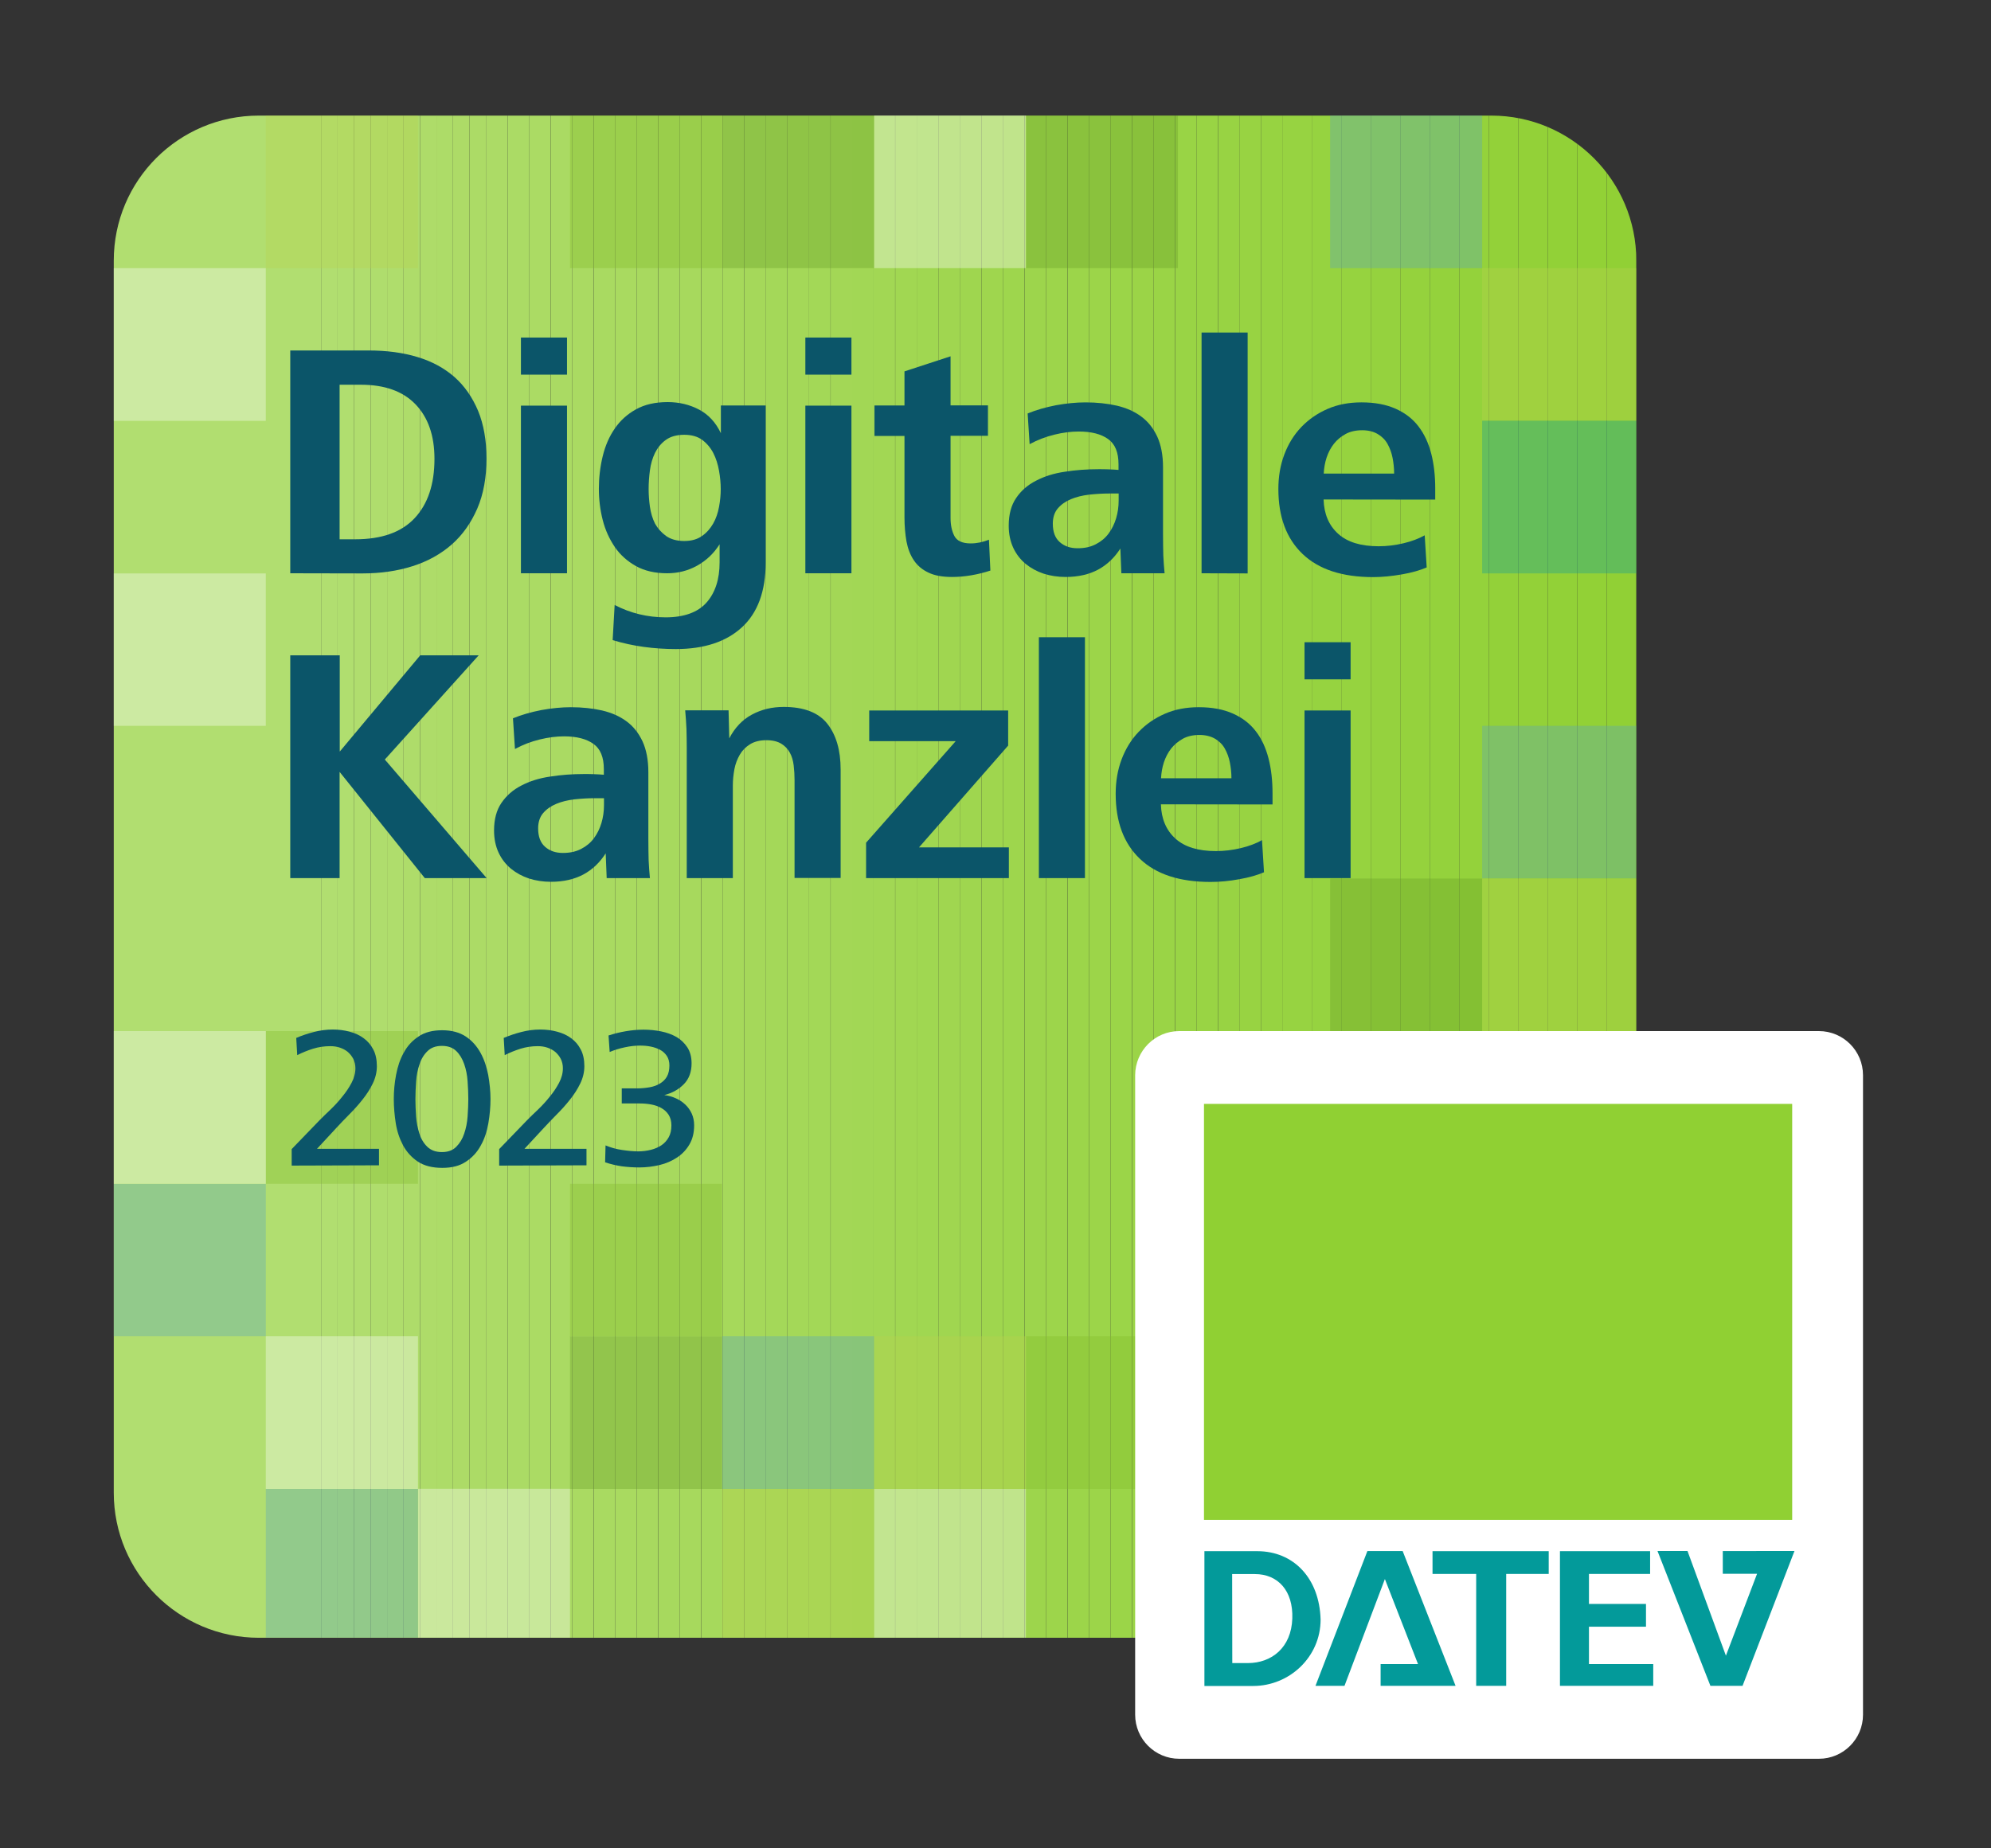 <?xml version="1.0" encoding="utf-8"?>
<!-- Generator: Adobe Illustrator 27.2.0, SVG Export Plug-In . SVG Version: 6.00 Build 0)  -->
<svg version="1.1" id="Ebene_1" xmlns="http://www.w3.org/2000/svg" xmlns:xlink="http://www.w3.org/1999/xlink" x="0px" y="0px"
	 viewBox="0 0 140 130" style="enable-background:new 0 0 140 130;" xml:space="preserve">
<rect x="0" y="0" width="140" height="130" fill="#333333" stroke="none"/>
<style type="text/css">
	.st0{clip-path:url(#SVGID_00000145019397802616253430000004317517772200641470_);fill:#B1DE70;}
	.st1{clip-path:url(#SVGID_00000145019397802616253430000004317517772200641470_);fill:#B0DE6F;}
	.st2{clip-path:url(#SVGID_00000145019397802616253430000004317517772200641470_);fill:#B0DD6E;}
	.st3{clip-path:url(#SVGID_00000145019397802616253430000004317517772200641470_);fill:#AFDD6D;}
	.st4{clip-path:url(#SVGID_00000145019397802616253430000004317517772200641470_);fill:#AFDD6C;}
	.st5{clip-path:url(#SVGID_00000145019397802616253430000004317517772200641470_);fill:#AEDC6A;}
	.st6{clip-path:url(#SVGID_00000145019397802616253430000004317517772200641470_);fill:#AEDC69;}
	.st7{clip-path:url(#SVGID_00000145019397802616253430000004317517772200641470_);fill:#ADDC68;}
	.st8{clip-path:url(#SVGID_00000145019397802616253430000004317517772200641470_);fill:#ADDB67;}
	.st9{clip-path:url(#SVGID_00000145019397802616253430000004317517772200641470_);fill:#ACDB66;}
	.st10{clip-path:url(#SVGID_00000145019397802616253430000004317517772200641470_);fill:#ABDB65;}
	.st11{clip-path:url(#SVGID_00000145019397802616253430000004317517772200641470_);fill:#ABDB64;}
	.st12{clip-path:url(#SVGID_00000145019397802616253430000004317517772200641470_);fill:#AADA63;}
	.st13{clip-path:url(#SVGID_00000145019397802616253430000004317517772200641470_);fill:#AADA62;}
	.st14{clip-path:url(#SVGID_00000145019397802616253430000004317517772200641470_);fill:#A9DA61;}
	.st15{clip-path:url(#SVGID_00000145019397802616253430000004317517772200641470_);fill:#A9DA60;}
	.st16{clip-path:url(#SVGID_00000145019397802616253430000004317517772200641470_);fill:#A8D95F;}
	.st17{clip-path:url(#SVGID_00000145019397802616253430000004317517772200641470_);fill:#A7D95E;}
	.st18{clip-path:url(#SVGID_00000145019397802616253430000004317517772200641470_);fill:#A7D95D;}
	.st19{clip-path:url(#SVGID_00000145019397802616253430000004317517772200641470_);fill:#A6D95C;}
	.st20{clip-path:url(#SVGID_00000145019397802616253430000004317517772200641470_);fill:#A6D95B;}
	.st21{clip-path:url(#SVGID_00000145019397802616253430000004317517772200641470_);fill:#A5D85A;}
	.st22{clip-path:url(#SVGID_00000145019397802616253430000004317517772200641470_);fill:#A4D859;}
	.st23{clip-path:url(#SVGID_00000145019397802616253430000004317517772200641470_);fill:#A4D858;}
	.st24{clip-path:url(#SVGID_00000145019397802616253430000004317517772200641470_);fill:#A3D857;}
	.st25{clip-path:url(#SVGID_00000145019397802616253430000004317517772200641470_);fill:#A3D756;}
	.st26{clip-path:url(#SVGID_00000145019397802616253430000004317517772200641470_);fill:#A2D755;}
	.st27{clip-path:url(#SVGID_00000145019397802616253430000004317517772200641470_);fill:#A2D754;}
	.st28{clip-path:url(#SVGID_00000145019397802616253430000004317517772200641470_);fill:#A1D752;}
	.st29{clip-path:url(#SVGID_00000145019397802616253430000004317517772200641470_);fill:#A0D751;}
	.st30{clip-path:url(#SVGID_00000145019397802616253430000004317517772200641470_);fill:#A0D650;}
	.st31{clip-path:url(#SVGID_00000145019397802616253430000004317517772200641470_);fill:#9FD64F;}
	.st32{clip-path:url(#SVGID_00000145019397802616253430000004317517772200641470_);fill:#9FD64E;}
	.st33{clip-path:url(#SVGID_00000145019397802616253430000004317517772200641470_);fill:#9ED64D;}
	.st34{clip-path:url(#SVGID_00000145019397802616253430000004317517772200641470_);fill:#9DD54C;}
	.st35{clip-path:url(#SVGID_00000145019397802616253430000004317517772200641470_);fill:#9DD54B;}
	.st36{clip-path:url(#SVGID_00000145019397802616253430000004317517772200641470_);fill:#9CD54A;}
	.st37{clip-path:url(#SVGID_00000145019397802616253430000004317517772200641470_);fill:#9CD549;}
	.st38{clip-path:url(#SVGID_00000145019397802616253430000004317517772200641470_);fill:#9BD548;}
	.st39{clip-path:url(#SVGID_00000145019397802616253430000004317517772200641470_);fill:#9BD447;}
	.st40{clip-path:url(#SVGID_00000145019397802616253430000004317517772200641470_);fill:#9AD446;}
	.st41{clip-path:url(#SVGID_00000145019397802616253430000004317517772200641470_);fill:#99D445;}
	.st42{clip-path:url(#SVGID_00000145019397802616253430000004317517772200641470_);fill:#99D444;}
	.st43{clip-path:url(#SVGID_00000145019397802616253430000004317517772200641470_);fill:#98D343;}
	.st44{clip-path:url(#SVGID_00000145019397802616253430000004317517772200641470_);fill:#98D342;}
	.st45{clip-path:url(#SVGID_00000145019397802616253430000004317517772200641470_);fill:#97D341;}
	.st46{clip-path:url(#SVGID_00000145019397802616253430000004317517772200641470_);fill:#96D340;}
	.st47{clip-path:url(#SVGID_00000145019397802616253430000004317517772200641470_);fill:#96D33F;}
	.st48{clip-path:url(#SVGID_00000145019397802616253430000004317517772200641470_);fill:#95D23E;}
	.st49{clip-path:url(#SVGID_00000145019397802616253430000004317517772200641470_);fill:#95D23D;}
	.st50{clip-path:url(#SVGID_00000145019397802616253430000004317517772200641470_);fill:#94D23C;}
	.st51{clip-path:url(#SVGID_00000145019397802616253430000004317517772200641470_);fill:#94D23B;}
	.st52{clip-path:url(#SVGID_00000145019397802616253430000004317517772200641470_);fill:#93D139;}
	.st53{clip-path:url(#SVGID_00000145019397802616253430000004317517772200641470_);fill:#93D138;}
	.st54{clip-path:url(#SVGID_00000145019397802616253430000004317517772200641470_);fill:#92D137;}
	.st55{clip-path:url(#SVGID_00000145019397802616253430000004317517772200641470_);fill:#92D136;}
	.st56{clip-path:url(#SVGID_00000145019397802616253430000004317517772200641470_);fill:#91D035;}
	.st57{clip-path:url(#SVGID_00000145019397802616253430000004317517772200641470_);fill:#91D034;}
	.st58{opacity:0.35;}
	.st59{fill:#B7D04D;}
	.st60{fill:#0F9A9A;}
	.st61{fill:#59A2BC;}
	.st62{fill:#338F95;}
	.st63{fill:#689D26;}
	.st64{fill:#81BB27;}
	.st65{fill:#FFFFFF;}
	.st66{fill:#0B5569;}
	.st67{fill-rule:evenodd;clip-rule:evenodd;fill:#039A9A;}
	.st68{fill:#90D033;}
</style>
<g>
	<g id="Signet">
		<g id="Kachel">
			<g>
				<defs>
					<path id="SVGID_1_" d="M18.2,8.13h86.66c5.63,0,10.2,4.57,10.2,10.2v86.66c0,5.63-4.57,10.2-10.2,10.2H18.2
						c-5.63,0-10.2-4.57-10.2-10.2V18.33C8,12.69,12.57,8.13,18.2,8.13z"/>
				</defs>
				<clipPath id="SVGID_00000058560082228447219390000004196298058744752033_">
					<use xlink:href="#SVGID_1_"  style="overflow:visible;"/>
				</clipPath>
				
					<rect x="8" y="8.13" style="clip-path:url(#SVGID_00000058560082228447219390000004196298058744752033_);fill:#B1DE70;" width="14.58" height="107.06"/>
				
					<rect x="22.58" y="8.13" style="clip-path:url(#SVGID_00000058560082228447219390000004196298058744752033_);fill:#B1DE70;" width="1.16" height="107.06"/>
				
					<rect x="23.74" y="8.13" style="clip-path:url(#SVGID_00000058560082228447219390000004196298058744752033_);fill:#B0DE6F;" width="1.16" height="107.06"/>
				
					<rect x="24.9" y="8.13" style="clip-path:url(#SVGID_00000058560082228447219390000004196298058744752033_);fill:#B0DD6E;" width="1.16" height="107.06"/>
				
					<rect x="26.06" y="8.13" style="clip-path:url(#SVGID_00000058560082228447219390000004196298058744752033_);fill:#AFDD6D;" width="1.16" height="107.06"/>
				
					<rect x="27.22" y="8.13" style="clip-path:url(#SVGID_00000058560082228447219390000004196298058744752033_);fill:#AFDD6C;" width="1.16" height="107.06"/>
				
					<rect x="28.38" y="8.13" style="clip-path:url(#SVGID_00000058560082228447219390000004196298058744752033_);fill:#AEDC6A;" width="1.16" height="107.06"/>
				
					<rect x="29.54" y="8.13" style="clip-path:url(#SVGID_00000058560082228447219390000004196298058744752033_);fill:#AEDC69;" width="1.16" height="107.06"/>
				
					<rect x="30.69" y="8.13" style="clip-path:url(#SVGID_00000058560082228447219390000004196298058744752033_);fill:#ADDC68;" width="1.16" height="107.06"/>
				
					<rect x="31.85" y="8.13" style="clip-path:url(#SVGID_00000058560082228447219390000004196298058744752033_);fill:#ADDB67;" width="1.16" height="107.06"/>
				
					<rect x="33.01" y="8.13" style="clip-path:url(#SVGID_00000058560082228447219390000004196298058744752033_);fill:#ACDB66;" width="1.16" height="107.06"/>
				
					<rect x="34.17" y="8.13" style="clip-path:url(#SVGID_00000058560082228447219390000004196298058744752033_);fill:#ACDB66;" width="1.51" height="107.06"/>
				
					<rect x="35.69" y="8.13" style="clip-path:url(#SVGID_00000058560082228447219390000004196298058744752033_);fill:#ABDB65;" width="1.51" height="107.06"/>
				
					<rect x="37.2" y="8.13" style="clip-path:url(#SVGID_00000058560082228447219390000004196298058744752033_);fill:#ABDB64;" width="1.51" height="107.06"/>
				
					<rect x="38.72" y="8.13" style="clip-path:url(#SVGID_00000058560082228447219390000004196298058744752033_);fill:#AADA63;" width="1.51" height="107.06"/>
				
					<rect x="40.23" y="8.13" style="clip-path:url(#SVGID_00000058560082228447219390000004196298058744752033_);fill:#AADA62;" width="1.51" height="107.06"/>
				
					<rect x="41.75" y="8.13" style="clip-path:url(#SVGID_00000058560082228447219390000004196298058744752033_);fill:#A9DA61;" width="1.51" height="107.06"/>
				
					<rect x="43.26" y="8.13" style="clip-path:url(#SVGID_00000058560082228447219390000004196298058744752033_);fill:#A9DA60;" width="1.51" height="107.06"/>
				
					<rect x="44.77" y="8.13" style="clip-path:url(#SVGID_00000058560082228447219390000004196298058744752033_);fill:#A8D95F;" width="1.51" height="107.06"/>
				
					<rect x="46.29" y="8.13" style="clip-path:url(#SVGID_00000058560082228447219390000004196298058744752033_);fill:#A7D95E;" width="1.51" height="107.06"/>
				
					<rect x="47.8" y="8.13" style="clip-path:url(#SVGID_00000058560082228447219390000004196298058744752033_);fill:#A7D95D;" width="1.51" height="107.06"/>
				
					<rect x="49.32" y="8.13" style="clip-path:url(#SVGID_00000058560082228447219390000004196298058744752033_);fill:#A6D95C;" width="1.51" height="107.06"/>
				
					<rect x="50.83" y="8.13" style="clip-path:url(#SVGID_00000058560082228447219390000004196298058744752033_);fill:#A6D95B;" width="1.51" height="107.06"/>
				
					<rect x="52.35" y="8.13" style="clip-path:url(#SVGID_00000058560082228447219390000004196298058744752033_);fill:#A5D85A;" width="1.51" height="107.06"/>
				
					<rect x="53.86" y="8.13" style="clip-path:url(#SVGID_00000058560082228447219390000004196298058744752033_);fill:#A4D859;" width="1.51" height="107.06"/>
				
					<rect x="55.38" y="8.13" style="clip-path:url(#SVGID_00000058560082228447219390000004196298058744752033_);fill:#A4D858;" width="1.51" height="107.06"/>
				
					<rect x="56.89" y="8.13" style="clip-path:url(#SVGID_00000058560082228447219390000004196298058744752033_);fill:#A3D857;" width="1.51" height="107.06"/>
				
					<rect x="58.41" y="8.13" style="clip-path:url(#SVGID_00000058560082228447219390000004196298058744752033_);fill:#A3D756;" width="1.51" height="107.06"/>
				
					<rect x="59.92" y="8.13" style="clip-path:url(#SVGID_00000058560082228447219390000004196298058744752033_);fill:#A2D755;" width="1.51" height="107.06"/>
				
					<rect x="61.43" y="8.13" style="clip-path:url(#SVGID_00000058560082228447219390000004196298058744752033_);fill:#A2D754;" width="1.51" height="107.06"/>
				
					<rect x="62.95" y="8.13" style="clip-path:url(#SVGID_00000058560082228447219390000004196298058744752033_);fill:#A1D752;" width="1.51" height="107.06"/>
				
					<rect x="64.46" y="8.13" style="clip-path:url(#SVGID_00000058560082228447219390000004196298058744752033_);fill:#A0D751;" width="1.51" height="107.06"/>
				
					<rect x="65.98" y="8.13" style="clip-path:url(#SVGID_00000058560082228447219390000004196298058744752033_);fill:#A0D650;" width="1.51" height="107.06"/>
				
					<rect x="67.49" y="8.13" style="clip-path:url(#SVGID_00000058560082228447219390000004196298058744752033_);fill:#9FD64F;" width="1.51" height="107.06"/>
				
					<rect x="69.01" y="8.13" style="clip-path:url(#SVGID_00000058560082228447219390000004196298058744752033_);fill:#9FD64E;" width="1.51" height="107.06"/>
				
					<rect x="70.52" y="8.13" style="clip-path:url(#SVGID_00000058560082228447219390000004196298058744752033_);fill:#9ED64D;" width="1.51" height="107.06"/>
				
					<rect x="72.04" y="8.13" style="clip-path:url(#SVGID_00000058560082228447219390000004196298058744752033_);fill:#9DD54C;" width="1.51" height="107.06"/>
				
					<rect x="73.55" y="8.13" style="clip-path:url(#SVGID_00000058560082228447219390000004196298058744752033_);fill:#9DD54B;" width="1.51" height="107.06"/>
				
					<rect x="75.07" y="8.13" style="clip-path:url(#SVGID_00000058560082228447219390000004196298058744752033_);fill:#9CD54A;" width="1.51" height="107.06"/>
				
					<rect x="76.58" y="8.13" style="clip-path:url(#SVGID_00000058560082228447219390000004196298058744752033_);fill:#9CD549;" width="1.51" height="107.06"/>
				
					<rect x="78.09" y="8.13" style="clip-path:url(#SVGID_00000058560082228447219390000004196298058744752033_);fill:#9BD548;" width="1.51" height="107.06"/>
				
					<rect x="79.61" y="8.13" style="clip-path:url(#SVGID_00000058560082228447219390000004196298058744752033_);fill:#9BD447;" width="1.51" height="107.06"/>
				
					<rect x="81.12" y="8.13" style="clip-path:url(#SVGID_00000058560082228447219390000004196298058744752033_);fill:#9AD446;" width="1.51" height="107.06"/>
				
					<rect x="82.64" y="8.13" style="clip-path:url(#SVGID_00000058560082228447219390000004196298058744752033_);fill:#99D445;" width="1.51" height="107.06"/>
				
					<rect x="84.15" y="8.13" style="clip-path:url(#SVGID_00000058560082228447219390000004196298058744752033_);fill:#99D444;" width="1.51" height="107.06"/>
				
					<rect x="85.67" y="8.13" style="clip-path:url(#SVGID_00000058560082228447219390000004196298058744752033_);fill:#98D343;" width="1.51" height="107.06"/>
				
					<rect x="87.18" y="8.13" style="clip-path:url(#SVGID_00000058560082228447219390000004196298058744752033_);fill:#98D342;" width="1.51" height="107.06"/>
				
					<rect x="88.7" y="8.13" style="clip-path:url(#SVGID_00000058560082228447219390000004196298058744752033_);fill:#97D341;" width="1.51" height="107.06"/>
				
					<rect x="90.21" y="8.13" style="clip-path:url(#SVGID_00000058560082228447219390000004196298058744752033_);fill:#97D341;" width="2.07" height="107.06"/>
				
					<rect x="92.28" y="8.13" style="clip-path:url(#SVGID_00000058560082228447219390000004196298058744752033_);fill:#96D340;" width="2.07" height="107.06"/>
				
					<rect x="94.35" y="8.13" style="clip-path:url(#SVGID_00000058560082228447219390000004196298058744752033_);fill:#96D33F;" width="2.07" height="107.06"/>
				
					<rect x="96.42" y="8.13" style="clip-path:url(#SVGID_00000058560082228447219390000004196298058744752033_);fill:#95D23E;" width="2.07" height="107.06"/>
				
					<rect x="98.49" y="8.13" style="clip-path:url(#SVGID_00000058560082228447219390000004196298058744752033_);fill:#95D23D;" width="2.07" height="107.06"/>
				
					<rect x="100.56" y="8.13" style="clip-path:url(#SVGID_00000058560082228447219390000004196298058744752033_);fill:#94D23C;" width="2.07" height="107.06"/>
				
					<rect x="102.63" y="8.13" style="clip-path:url(#SVGID_00000058560082228447219390000004196298058744752033_);fill:#94D23B;" width="2.07" height="107.06"/>
				
					<rect x="104.7" y="8.13" style="clip-path:url(#SVGID_00000058560082228447219390000004196298058744752033_);fill:#93D139;" width="2.07" height="107.06"/>
				
					<rect x="106.77" y="8.13" style="clip-path:url(#SVGID_00000058560082228447219390000004196298058744752033_);fill:#93D138;" width="2.07" height="107.06"/>
				
					<rect x="108.84" y="8.13" style="clip-path:url(#SVGID_00000058560082228447219390000004196298058744752033_);fill:#92D137;" width="2.07" height="107.06"/>
				
					<rect x="110.91" y="8.13" style="clip-path:url(#SVGID_00000058560082228447219390000004196298058744752033_);fill:#92D136;" width="2.07" height="107.06"/>
				
					<rect x="112.98" y="8.13" style="clip-path:url(#SVGID_00000058560082228447219390000004196298058744752033_);fill:#91D035;" width="2.07" height="107.06"/>
				
					<rect x="115.05" y="8.13" style="clip-path:url(#SVGID_00000058560082228447219390000004196298058744752033_);fill:#91D034;" width="0.01" height="107.06"/>
			</g>
		</g>
		<g id="Kacheln" class="st58">
			<g id="Kacheln-2">
				<g>
					<polygon class="st59" points="115.06,18.86 115.06,29.59 104.22,29.59 104.22,18.86 114.91,18.86 					"/>
				</g>
				<g>
					<polygon class="st60" points="115.06,29.59 115.06,40.33 115.03,40.33 104.22,40.33 104.22,29.59 					"/>
				</g>
				<g>
					<polygon class="st61" points="115.06,51.05 115.05,61.79 104.22,61.79 104.22,51.05 115.05,51.05 					"/>
				</g>
				<g>
					<polygon class="st59" points="115.05,61.79 115.05,72.52 114.91,72.52 104.22,72.52 104.22,61.79 					"/>
				</g>
				<g>
					<polygon class="st62" points="115.05,72.52 115.05,83.26 114.91,83.26 104.22,83.26 104.22,72.52 114.91,72.52 					"/>
				</g>
				<g>
					<rect x="93.53" y="61.79" class="st63" width="10.69" height="10.74"/>
				</g>
				<g>
					<rect x="93.53" y="8.12" class="st61" width="10.69" height="10.74"/>
				</g>
				<g>
					<rect x="72.14" y="93.98" class="st64" width="10.69" height="10.74"/>
				</g>
				<g>
					<rect x="72.14" y="8.12" class="st63" width="10.69" height="10.74"/>
				</g>
				<g>
					<rect x="61.45" y="104.71" class="st65" width="10.69" height="10.47"/>
				</g>
				<g>
					<rect x="61.45" y="93.98" class="st59" width="10.69" height="10.74"/>
				</g>
				<g>
					<rect x="61.45" y="8.12" class="st65" width="10.69" height="10.74"/>
				</g>
				<g>
					<rect x="50.77" y="104.71" class="st59" width="10.69" height="10.47"/>
				</g>
				<g>
					<rect x="50.77" y="93.98" class="st61" width="10.69" height="10.74"/>
				</g>
				<g>
					<rect x="50.77" y="8.12" class="st63" width="10.69" height="10.74"/>
				</g>
				<g>
					<rect x="40.08" y="93.98" class="st63" width="10.69" height="10.74"/>
				</g>
				<g>
					<rect x="40.08" y="83.26" class="st64" width="10.69" height="10.72"/>
				</g>
				<g>
					<rect x="40.08" y="8.12" class="st64" width="10.69" height="10.74"/>
				</g>
				<g>
					<rect x="29.39" y="104.71" class="st65" width="10.69" height="10.47"/>
				</g>
				<g>
					<rect x="18.69" y="104.71" class="st61" width="10.7" height="10.47"/>
				</g>
				<g>
					<rect x="18.69" y="93.98" class="st65" width="10.7" height="10.74"/>
				</g>
				<g>
					<rect x="18.69" y="72.52" class="st64" width="10.7" height="10.74"/>
				</g>
				<g>
					<rect x="18.69" y="8.12" class="st59" width="10.7" height="10.74"/>
				</g>
				<g>
					<rect x="8" y="83.26" class="st61" width="10.69" height="10.72"/>
				</g>
				<g>
					<rect x="8" y="72.52" class="st65" width="10.69" height="10.74"/>
				</g>
				<g>
					<rect x="8" y="40.33" class="st65" width="10.69" height="10.72"/>
				</g>
				<g>
					<rect x="8" y="18.86" class="st65" width="10.69" height="10.74"/>
				</g>
			</g>
		</g>
		<g>
			<g>
				<path class="st66" d="M20.41,40.32V24.65h5.5c1.27,0,2.42,0.15,3.44,0.46c1.03,0.31,1.89,0.78,2.61,1.41
					c0.71,0.63,1.26,1.43,1.66,2.38c0.39,0.95,0.59,2.08,0.59,3.36c0,1.28-0.21,2.5-0.65,3.51s-1.03,1.85-1.8,2.53
					c-0.77,0.67-1.68,1.18-2.75,1.52c-1.07,0.34-2.24,0.51-3.52,0.51L20.41,40.32L20.41,40.32z M23.88,37.93h1.1
					c1.85,0,3.24-0.49,4.17-1.48c0.93-0.99,1.4-2.38,1.4-4.18c0-1.64-0.45-2.92-1.34-3.84s-2.17-1.37-3.83-1.37h-1.5L23.88,37.93
					L23.88,37.93z"/>
			</g>
			<g>
				<path class="st66" d="M36.63,26.35v-2.61h3.24v2.61H36.63z M36.63,40.32V28.53h3.24v11.79H36.63z"/>
			</g>
			<g>
				<path class="st66" d="M43.22,42.55c1.11,0.58,2.31,0.87,3.59,0.87s2.26-0.35,2.87-1.04c0.61-0.69,0.92-1.63,0.92-2.83v-1.27
					c-0.41,0.65-0.94,1.15-1.59,1.51c-0.65,0.36-1.35,0.53-2.1,0.53c-0.86,0-1.59-0.17-2.2-0.51c-0.6-0.34-1.1-0.78-1.48-1.34
					c-0.38-0.56-0.67-1.19-0.85-1.9c-0.18-0.71-0.27-1.44-0.27-2.2c0-0.75,0.09-1.54,0.27-2.28c0.18-0.74,0.46-1.39,0.85-1.95
					c0.38-0.56,0.88-1.01,1.49-1.35s1.35-0.51,2.23-0.51c0.81,0,1.55,0.18,2.21,0.53c0.66,0.35,1.17,0.9,1.53,1.66v-1.95h3.15v11.04
					c0,2.02-0.56,3.54-1.67,4.56c-1.11,1.02-2.66,1.53-4.65,1.53c-0.75,0-1.5-0.05-2.24-0.15s-1.48-0.26-2.2-0.48L43.22,42.55
					L43.22,42.55z M46.06,36.83c0.19,0.34,0.45,0.63,0.78,0.87c0.33,0.23,0.75,0.35,1.27,0.35c0.52,0,0.92-0.12,1.25-0.35
					c0.33-0.23,0.59-0.53,0.79-0.88c0.2-0.35,0.33-0.74,0.41-1.17s0.12-0.85,0.12-1.25c0-0.41-0.04-0.84-0.12-1.29
					c-0.08-0.45-0.21-0.87-0.4-1.24c-0.19-0.37-0.45-0.68-0.78-0.93c-0.33-0.24-0.75-0.36-1.27-0.36c-0.52,0-0.96,0.12-1.29,0.36
					s-0.58,0.55-0.76,0.91c-0.18,0.37-0.3,0.78-0.36,1.23s-0.09,0.89-0.09,1.31s0.03,0.82,0.09,1.25S45.88,36.47,46.06,36.83
					L46.06,36.83z"/>
			</g>
			<g>
				<path class="st66" d="M56.63,26.35v-2.61h3.24v2.61H56.63z M56.63,40.32V28.53h3.24v11.79H56.63z"/>
			</g>
			<g>
				<path class="st66" d="M69.64,40.13c-0.42,0.14-0.87,0.25-1.33,0.33c-0.46,0.08-0.92,0.12-1.37,0.12c-0.67,0-1.23-0.1-1.66-0.31
					c-0.43-0.2-0.77-0.49-1.02-0.86c-0.25-0.37-0.42-0.81-0.52-1.33c-0.09-0.52-0.14-1.08-0.14-1.69v-5.73h-2.11v-2.14h2.11v-2.4
					l3.24-1.06v3.45h2.63v2.14h-2.63v5.78c0,0.5,0.09,0.92,0.27,1.27c0.18,0.34,0.56,0.52,1.14,0.52c0.44,0,0.87-0.09,1.29-0.26
					L69.64,40.13L69.64,40.13z"/>
			</g>
			<g>
				<path class="st66" d="M78.85,40.32l-0.07-1.74c-0.41,0.64-0.93,1.14-1.56,1.48s-1.4,0.52-2.29,0.52c-0.55,0-1.06-0.08-1.54-0.23
					c-0.48-0.16-0.9-0.39-1.27-0.69c-0.37-0.31-0.66-0.68-0.87-1.13c-0.21-0.45-0.32-0.97-0.32-1.56c0-0.78,0.17-1.43,0.52-1.94
					c0.34-0.51,0.81-0.92,1.4-1.22c0.59-0.31,1.26-0.52,2.02-0.63c0.76-0.12,1.55-0.18,2.38-0.18c0.22,0,0.45,0,0.7,0.01
					c0.25,0.01,0.49,0.02,0.7,0.04v-0.4c0-0.83-0.24-1.42-0.73-1.77c-0.49-0.35-1.17-0.53-2.07-0.53c-0.53,0-1.1,0.07-1.71,0.22
					s-1.19,0.37-1.74,0.67l-0.14-2.16c0.61-0.25,1.28-0.44,2-0.58c0.72-0.13,1.41-0.2,2.07-0.2c0.8,0,1.53,0.08,2.2,0.23
					c0.67,0.16,1.24,0.41,1.71,0.76c0.48,0.35,0.85,0.82,1.13,1.41c0.27,0.59,0.41,1.31,0.41,2.17v4.67c0,0.6,0.01,1.1,0.02,1.53
					c0.02,0.42,0.05,0.84,0.09,1.25L78.85,40.32L78.85,40.32z M78,34.71c-0.47,0-0.94,0.03-1.42,0.08c-0.48,0.06-0.9,0.16-1.28,0.32
					c-0.38,0.16-0.68,0.37-0.92,0.65c-0.23,0.27-0.35,0.63-0.35,1.07c0,0.58,0.16,1.01,0.49,1.3c0.33,0.29,0.74,0.43,1.25,0.43
					s0.91-0.09,1.28-0.28c0.37-0.19,0.67-0.44,0.9-0.75s0.41-0.67,0.53-1.07s0.18-0.82,0.18-1.26v-0.49L78,34.71L78,34.71z"/>
			</g>
			<g>
				<path class="st66" d="M84.49,40.32V23.39h3.24v16.94L84.49,40.32L84.49,40.32z"/>
			</g>
			<g>
				<path class="st66" d="M93.07,35.13c0.03,1.02,0.37,1.82,1.02,2.41c0.65,0.59,1.6,0.88,2.85,0.88c0.58,0,1.16-0.07,1.75-0.21
					c0.59-0.14,1.08-0.33,1.49-0.56l0.14,2.26c-0.47,0.2-1.05,0.37-1.75,0.49s-1.37,0.19-2.01,0.19c-2.18,0-3.83-0.54-4.97-1.63
					s-1.7-2.61-1.7-4.57c0-0.88,0.14-1.69,0.42-2.43c0.28-0.74,0.68-1.39,1.2-1.93c0.52-0.54,1.13-0.96,1.84-1.27
					s1.51-0.46,2.38-0.46c0.94,0,1.74,0.15,2.41,0.45c0.67,0.3,1.2,0.71,1.61,1.25s0.7,1.17,0.89,1.91
					c0.19,0.74,0.28,1.56,0.28,2.45v0.78L93.07,35.13L93.07,35.13z M98.03,33.3c0-0.38-0.04-0.74-0.11-1.1s-0.19-0.68-0.35-0.97
					c-0.16-0.29-0.4-0.53-0.69-0.7c-0.3-0.18-0.67-0.27-1.1-0.27c-0.44,0-0.85,0.09-1.17,0.27c-0.33,0.18-0.6,0.41-0.82,0.69
					c-0.22,0.28-0.39,0.61-0.51,0.97c-0.12,0.37-0.18,0.74-0.2,1.12H98.03L98.03,33.3z"/>
			</g>
			<g>
				<path class="st66" d="M20.41,61.76V46.09h3.48v6.77l5.66-6.77h4.11l-6.6,7.33l7.16,8.34h-4.35l-5.99-7.47v7.47H20.41z"/>
			</g>
			<g>
				<path class="st66" d="M42.66,61.76l-0.07-1.74c-0.41,0.64-0.93,1.14-1.56,1.48c-0.63,0.34-1.4,0.52-2.29,0.52
					c-0.55,0-1.06-0.08-1.54-0.23c-0.48-0.16-0.9-0.39-1.27-0.69c-0.37-0.31-0.66-0.68-0.87-1.13c-0.21-0.45-0.32-0.97-0.32-1.56
					c0-0.78,0.17-1.43,0.52-1.94s0.81-0.92,1.4-1.22c0.59-0.31,1.26-0.52,2.02-0.63c0.76-0.12,1.55-0.18,2.38-0.18
					c0.22,0,0.45,0,0.7,0.01c0.25,0.01,0.49,0.02,0.7,0.04v-0.4c0-0.83-0.24-1.42-0.73-1.77c-0.49-0.35-1.17-0.53-2.07-0.53
					c-0.53,0-1.1,0.07-1.71,0.22s-1.19,0.37-1.74,0.67l-0.14-2.16c0.61-0.25,1.28-0.44,2-0.58c0.72-0.13,1.41-0.2,2.07-0.2
					c0.8,0,1.53,0.08,2.2,0.23c0.67,0.16,1.24,0.41,1.71,0.76c0.48,0.35,0.85,0.82,1.13,1.41c0.27,0.59,0.41,1.31,0.41,2.17v4.67
					c0,0.6,0.01,1.1,0.02,1.53c0.02,0.42,0.05,0.84,0.09,1.25H42.66z M41.81,56.14c-0.47,0-0.94,0.03-1.42,0.08
					c-0.48,0.06-0.9,0.16-1.28,0.32s-0.68,0.37-0.92,0.65c-0.23,0.27-0.35,0.63-0.35,1.07c0,0.58,0.16,1.01,0.49,1.3
					c0.33,0.29,0.74,0.43,1.25,0.43c0.5,0,0.91-0.09,1.28-0.28c0.37-0.19,0.67-0.44,0.9-0.75c0.23-0.31,0.41-0.67,0.53-1.07
					c0.12-0.4,0.18-0.82,0.18-1.26v-0.49L41.81,56.14L41.81,56.14z"/>
			</g>
			<g>
				<path class="st66" d="M48.29,61.76V52.6c0-0.44-0.01-0.88-0.02-1.32c-0.02-0.44-0.05-0.88-0.09-1.32h3.05l0.05,1.97
					c0.39-0.75,0.92-1.31,1.59-1.67c0.67-0.36,1.41-0.54,2.24-0.54c1.42,0,2.45,0.4,3.07,1.19c0.62,0.79,0.93,1.86,0.93,3.21v7.63
					h-3.24v-6.88c0-0.34-0.02-0.69-0.06-1.03c-0.04-0.34-0.13-0.65-0.27-0.9c-0.14-0.26-0.34-0.47-0.6-0.63
					c-0.26-0.16-0.61-0.25-1.05-0.25c-0.44,0-0.83,0.09-1.14,0.28c-0.31,0.19-0.55,0.43-0.73,0.74c-0.18,0.31-0.31,0.65-0.38,1.02
					c-0.07,0.38-0.11,0.76-0.11,1.15v6.51L48.29,61.76L48.29,61.76z"/>
			</g>
			<g>
				<path class="st66" d="M60.9,61.76v-2.49l6.3-7.14h-6.08v-2.16h9.77v2.47l-6.27,7.16h6.32v2.16H60.9L60.9,61.76z"/>
			</g>
			<g>
				<path class="st66" d="M73.05,61.76V44.82h3.24v16.94H73.05z"/>
			</g>
			<g>
				<path class="st66" d="M81.63,56.57c0.03,1.02,0.37,1.82,1.02,2.41c0.65,0.59,1.6,0.88,2.85,0.88c0.58,0,1.16-0.07,1.75-0.21
					c0.59-0.14,1.08-0.33,1.49-0.56l0.14,2.26c-0.47,0.2-1.05,0.37-1.75,0.49c-0.7,0.13-1.37,0.19-2.01,0.19
					c-2.18,0-3.83-0.54-4.97-1.63c-1.14-1.09-1.7-2.61-1.7-4.57c0-0.88,0.14-1.69,0.42-2.43s0.68-1.39,1.2-1.93
					c0.52-0.54,1.13-0.96,1.84-1.27s1.51-0.46,2.38-0.46c0.94,0,1.74,0.15,2.41,0.45c0.67,0.3,1.2,0.71,1.61,1.25
					c0.41,0.53,0.7,1.17,0.89,1.91s0.28,1.56,0.28,2.45v0.78L81.63,56.57L81.63,56.57z M86.59,54.73c0-0.38-0.04-0.74-0.11-1.1
					c-0.07-0.36-0.19-0.68-0.35-0.97c-0.16-0.29-0.4-0.53-0.69-0.7s-0.67-0.27-1.1-0.27s-0.85,0.09-1.17,0.27s-0.6,0.41-0.82,0.69
					s-0.39,0.61-0.51,0.97c-0.12,0.37-0.18,0.74-0.2,1.12H86.59L86.59,54.73z"/>
			</g>
			<g>
				<path class="st66" d="M91.73,47.78v-2.61h3.24v2.61H91.73z M91.73,61.76V49.97h3.24v11.79H91.73z"/>
			</g>
		</g>
		<g>
			<g>
				<path class="st66" d="M20.51,81.98v-1.16l1.95-2.02c0.23-0.23,0.48-0.48,0.78-0.76c0.29-0.28,0.57-0.58,0.82-0.9
					c0.26-0.31,0.48-0.64,0.66-0.98s0.27-0.68,0.27-1.03c0-0.24-0.05-0.46-0.15-0.66c-0.1-0.19-0.23-0.35-0.39-0.49
					c-0.16-0.13-0.35-0.23-0.56-0.3c-0.21-0.07-0.43-0.1-0.67-0.1c-0.42,0-0.82,0.06-1.21,0.18c-0.38,0.12-0.75,0.27-1.11,0.45
					l-0.07-1.21c0.4-0.17,0.82-0.31,1.25-0.42c0.43-0.11,0.87-0.17,1.32-0.17c0.41,0,0.81,0.05,1.18,0.15
					c0.38,0.1,0.71,0.25,0.99,0.46c0.29,0.21,0.51,0.47,0.68,0.8c0.17,0.32,0.25,0.72,0.25,1.17c0,0.42-0.1,0.83-0.29,1.22
					c-0.19,0.39-0.43,0.77-0.73,1.14c-0.29,0.37-0.6,0.71-0.93,1.04c-0.33,0.33-0.62,0.64-0.89,0.93l-1.37,1.48h4.36v1.16
					L20.51,81.98L20.51,81.98z"/>
			</g>
			<g>
				<path class="st66" d="M29.38,81.7c-0.43-0.29-0.78-0.67-1.03-1.13c-0.25-0.47-0.43-0.99-0.52-1.56
					c-0.09-0.58-0.14-1.15-0.14-1.71s0.05-1.12,0.16-1.7s0.28-1.1,0.54-1.56c0.25-0.47,0.6-0.85,1.04-1.14
					c0.44-0.3,0.99-0.44,1.66-0.44c0.67,0,1.22,0.15,1.66,0.44s0.78,0.68,1.04,1.15s0.43,0.99,0.54,1.56
					c0.1,0.57,0.16,1.14,0.16,1.69c0,0.55-0.05,1.12-0.15,1.7c-0.1,0.58-0.27,1.1-0.53,1.56c-0.25,0.47-0.6,0.85-1.04,1.14
					c-0.44,0.3-0.99,0.44-1.67,0.44C30.39,82.14,29.82,81.99,29.38,81.7L29.38,81.7z M29.49,79.73c0.12,0.38,0.31,0.69,0.56,0.93
					c0.25,0.24,0.59,0.37,1.02,0.37c0.43,0,0.76-0.12,1.01-0.37c0.25-0.25,0.44-0.56,0.56-0.93c0.13-0.37,0.21-0.78,0.24-1.21
					c0.03-0.44,0.05-0.84,0.05-1.22c0-0.39-0.02-0.81-0.05-1.25s-0.11-0.84-0.24-1.21c-0.13-0.37-0.31-0.68-0.56-0.92
					s-0.58-0.36-1.01-0.36c-0.42,0-0.76,0.12-1.01,0.37c-0.25,0.24-0.44,0.55-0.56,0.92c-0.13,0.37-0.21,0.77-0.24,1.21
					c-0.03,0.44-0.05,0.85-0.05,1.25s0.02,0.79,0.05,1.23C29.29,78.95,29.37,79.35,29.49,79.73L29.49,79.73z"/>
			</g>
			<g>
				<path class="st66" d="M35.1,81.98v-1.16l1.95-2.02c0.23-0.23,0.48-0.48,0.78-0.76c0.29-0.28,0.57-0.58,0.82-0.9
					c0.26-0.31,0.48-0.64,0.66-0.98c0.18-0.34,0.27-0.68,0.27-1.03c0-0.24-0.05-0.46-0.15-0.66c-0.1-0.19-0.23-0.35-0.39-0.49
					c-0.16-0.13-0.35-0.23-0.56-0.3c-0.21-0.07-0.43-0.1-0.67-0.1c-0.42,0-0.82,0.06-1.21,0.18c-0.38,0.12-0.75,0.27-1.11,0.45
					l-0.07-1.21c0.4-0.17,0.82-0.31,1.25-0.42c0.43-0.11,0.87-0.17,1.32-0.17c0.41,0,0.81,0.05,1.18,0.15
					c0.38,0.1,0.71,0.25,0.99,0.46c0.29,0.21,0.51,0.47,0.68,0.8c0.17,0.32,0.25,0.72,0.25,1.17c0,0.42-0.1,0.83-0.29,1.22
					c-0.19,0.39-0.43,0.77-0.73,1.14c-0.29,0.37-0.6,0.71-0.93,1.04c-0.33,0.33-0.62,0.64-0.89,0.93l-1.37,1.48h4.36v1.16
					L35.1,81.98L35.1,81.98z"/>
			</g>
			<g>
				<path class="st66" d="M42.58,80.56c0.36,0.15,0.74,0.26,1.15,0.32s0.79,0.1,1.15,0.1c0.31,0,0.61-0.04,0.89-0.11
					c0.28-0.07,0.53-0.18,0.74-0.32s0.38-0.33,0.51-0.56c0.13-0.23,0.19-0.51,0.19-0.84c0-0.3-0.07-0.55-0.2-0.75
					c-0.13-0.2-0.3-0.35-0.51-0.47c-0.21-0.12-0.45-0.2-0.72-0.25c-0.27-0.05-0.54-0.07-0.82-0.07h-1.24v-1.06h1.06
					c0.33,0,0.63-0.03,0.91-0.08c0.28-0.05,0.52-0.14,0.73-0.27c0.21-0.13,0.37-0.29,0.48-0.49c0.11-0.2,0.17-0.46,0.17-0.77
					c0-0.26-0.06-0.49-0.18-0.67c-0.12-0.18-0.28-0.33-0.47-0.43c-0.19-0.1-0.41-0.18-0.66-0.23c-0.25-0.05-0.5-0.07-0.75-0.07
					c-0.34,0-0.7,0.04-1.07,0.12c-0.38,0.08-0.74,0.19-1.07,0.33l-0.08-1.16c0.39-0.13,0.8-0.23,1.21-0.3
					c0.41-0.07,0.82-0.11,1.25-0.11c0.42,0,0.82,0.04,1.23,0.12c0.4,0.08,0.76,0.21,1.08,0.39c0.31,0.18,0.57,0.43,0.77,0.73
					c0.2,0.31,0.3,0.68,0.3,1.13c0,0.6-0.18,1.09-0.54,1.46c-0.36,0.37-0.82,0.63-1.38,0.77c0.29,0.04,0.56,0.11,0.82,0.23
					c0.25,0.11,0.47,0.26,0.66,0.44c0.19,0.18,0.34,0.39,0.45,0.63s0.17,0.52,0.17,0.82c0,0.53-0.11,0.98-0.33,1.35
					c-0.22,0.38-0.51,0.68-0.87,0.92c-0.36,0.24-0.77,0.42-1.23,0.53c-0.47,0.11-0.94,0.17-1.43,0.17c-0.43,0-0.84-0.03-1.23-0.08
					c-0.39-0.06-0.78-0.15-1.17-0.28L42.58,80.56z"/>
			</g>
		</g>
		<g id="DATEV-Logo">
			<g>
				<path class="st65" d="M82.92,72.52h44.98c1.71,0,3.1,1.39,3.1,3.1v44.98c0,1.71-1.39,3.1-3.1,3.1H82.92
					c-1.71,0-3.1-1.39-3.1-3.1V75.62C79.83,73.91,81.21,72.52,82.92,72.52z"/>
			</g>
			<g>
				<g>
					<path class="st67" d="M86.65,116.97h1.09c1.68,0,3.06-1.09,3.13-3.13c0.07-1.97-1.02-3.13-2.63-3.13h-1.6L86.65,116.97
						L86.65,116.97L86.65,116.97z M84.69,109.1h3.72c2.55,0,4.37,1.9,4.45,4.81c0,2.63-2.19,4.67-4.74,4.67h-3.43V109.1L84.69,109.1
						L84.69,109.1z M109.69,109.1h6.34v1.6h-4.3v2.11h4.01v1.6h-4.01v2.63h4.52v1.53h-6.56V109.1L109.69,109.1L109.69,109.1z
						 M97.08,118.57v-1.53h2.63l-2.33-5.98l-2.84,7.51h-2.04l3.65-9.48h2.48l3.72,9.48L97.08,118.57L97.08,118.57z M100.73,110.7
						v-1.6h8.17v1.6h-2.99v7.87h-2.11v-7.87H100.73z M121.14,109.09v1.6h2.41l-2.19,5.76l-2.7-7.36h-2.11l3.72,9.48h2.26l3.65-9.48
						L121.14,109.09L121.14,109.09z"/>
				</g>
				<g>
					<polygon class="st68" points="84.66,77.64 126.02,77.64 126.02,106.9 84.66,106.9 84.66,77.64 					"/>
				</g>
			</g>
		</g>
	</g>
</g>
</svg>
